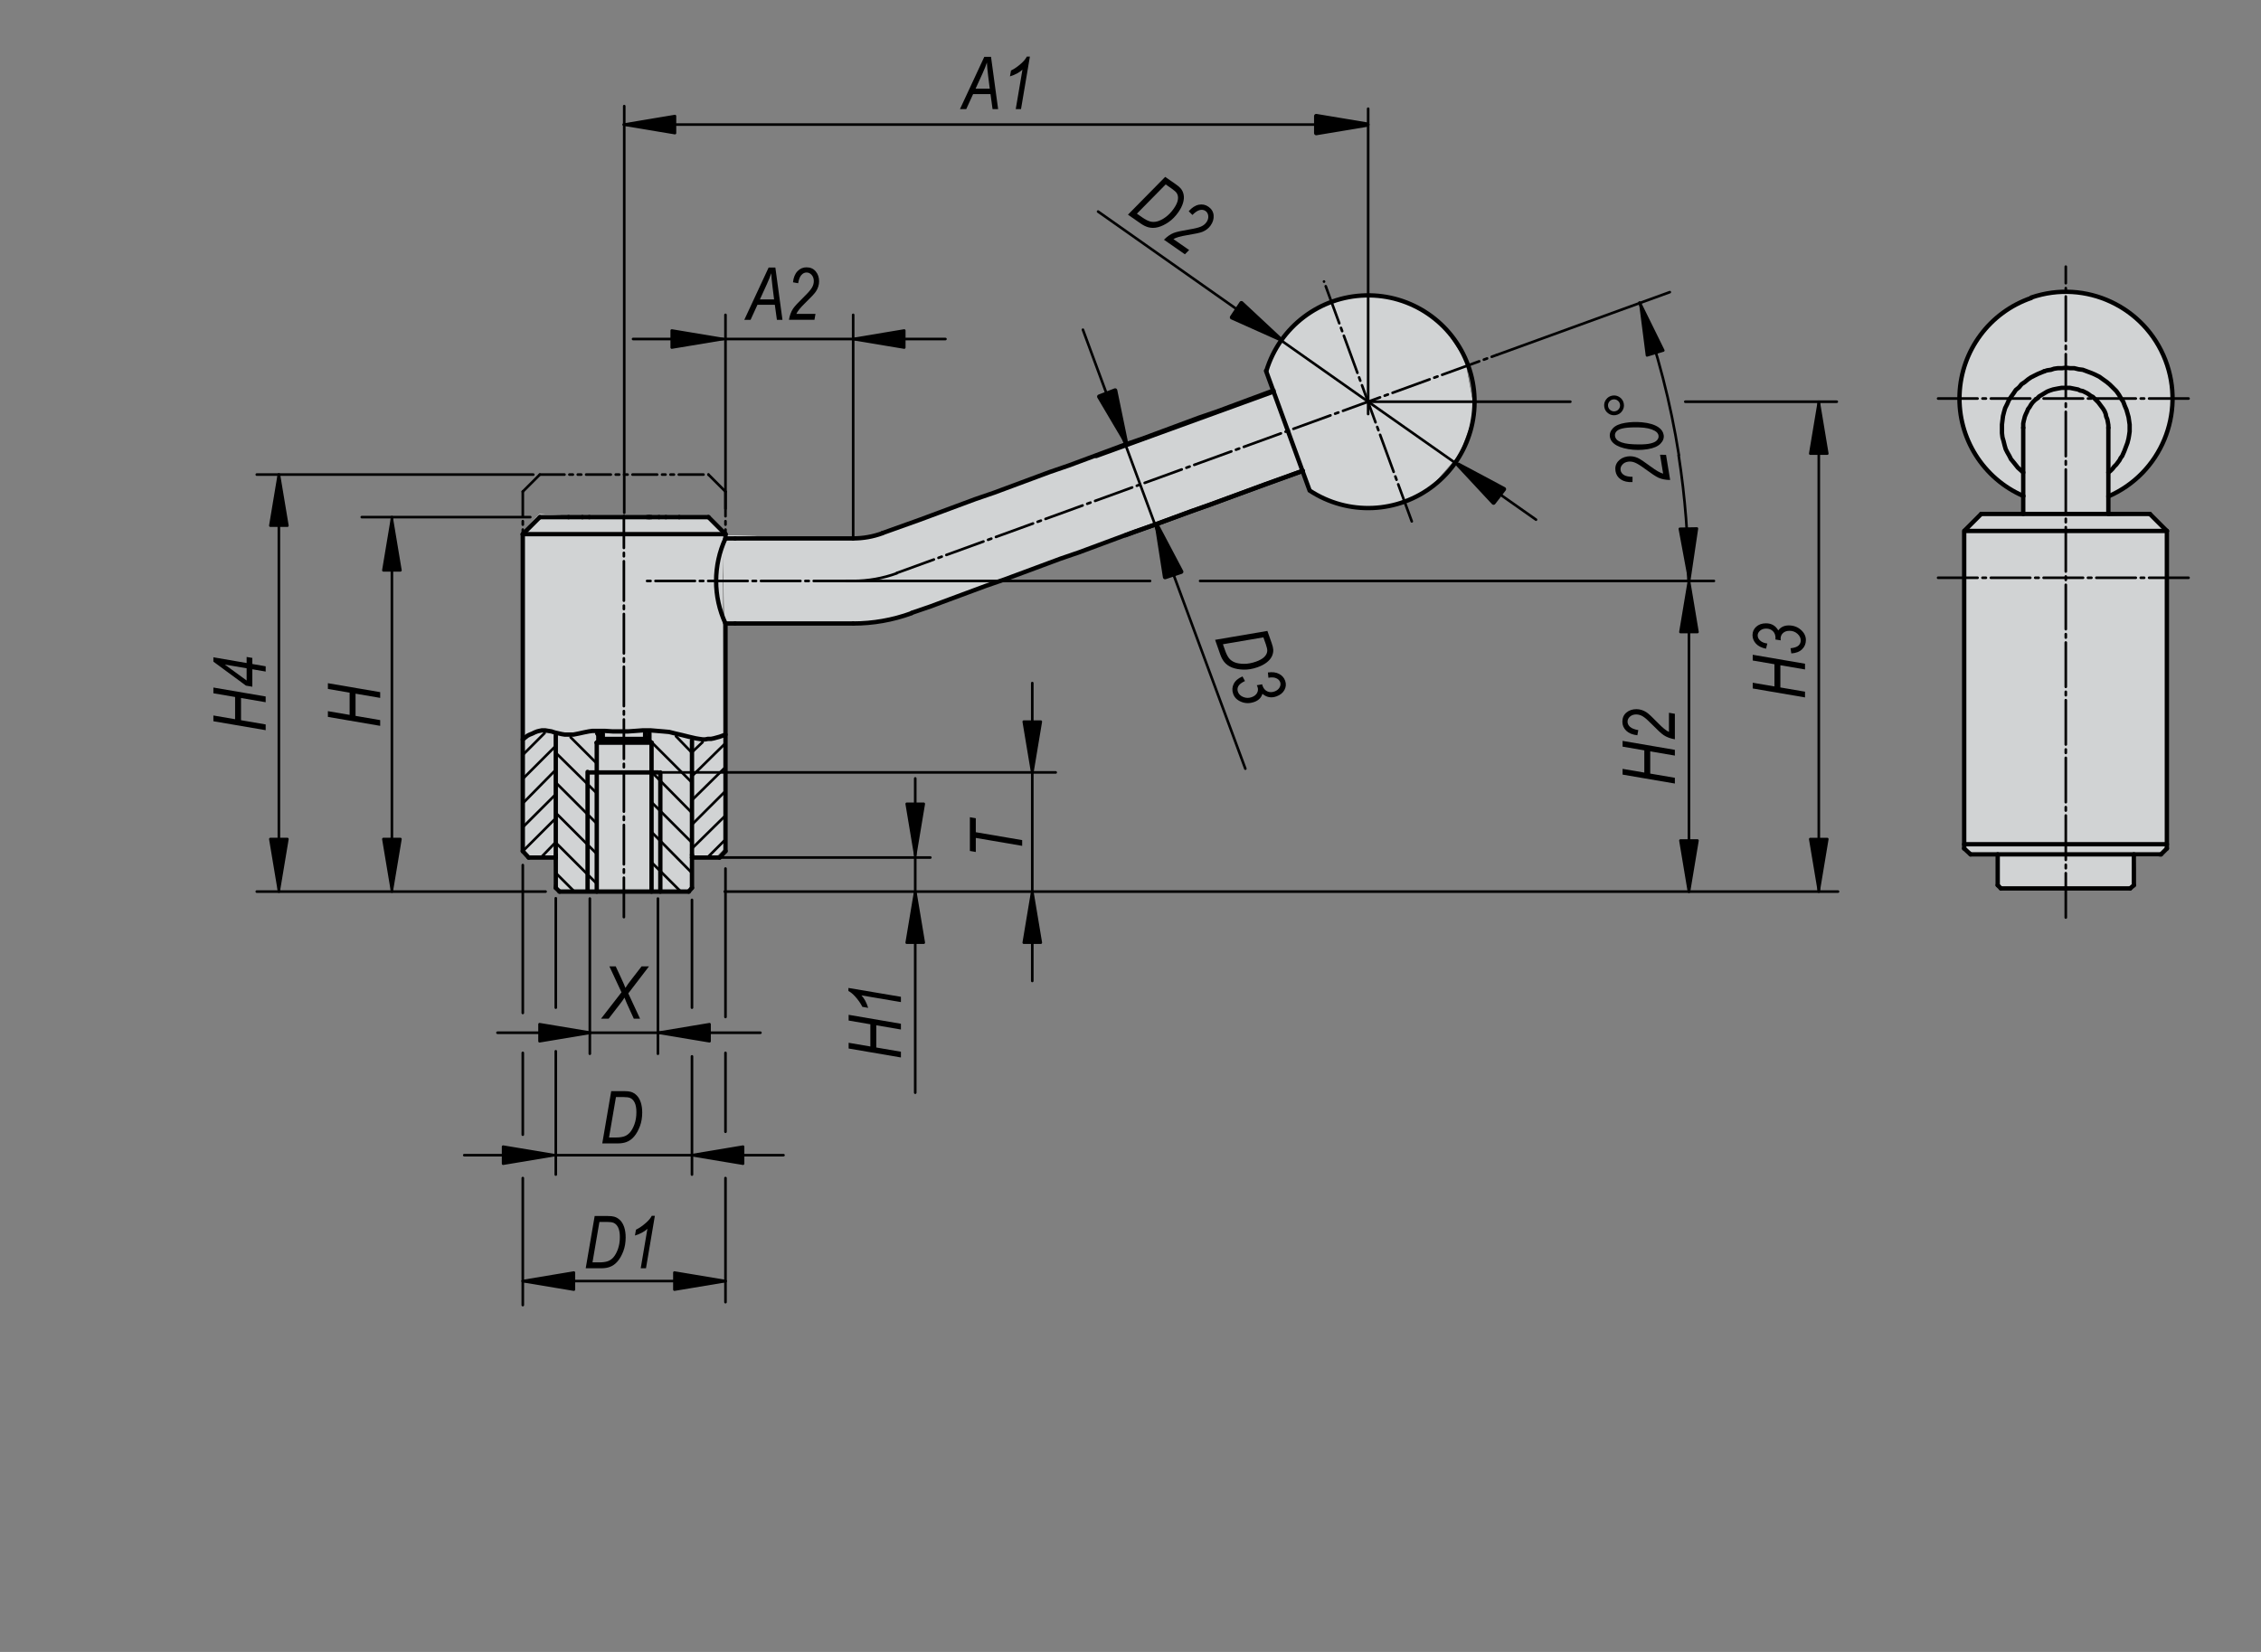 <?xml version="1.0" encoding="utf-8"?>
<!-- Generator: Adobe Illustrator 16.0.3, SVG Export Plug-In . SVG Version: 6.00 Build 0)  -->
<!DOCTYPE svg PUBLIC "-//W3C//DTD SVG 1.1//EN" "http://www.w3.org/Graphics/SVG/1.1/DTD/svg11.dtd">
<svg version="1.1" id="K0108-06370-1A31" xmlns="http://www.w3.org/2000/svg" xmlns:xlink="http://www.w3.org/1999/xlink" x="0px"
	 y="0px" width="650px" height="475px" viewBox="0 0 650 475" enable-background="new 0 0 650 475" xml:space="preserve">
<rect x="0" y="0" width="650" height="475" fill="#808080" stroke="none"/>
<path fill="#FFFFFF" d="M624.225,114.665c0,16.947-13.567,30.684-30.312,30.684c-16.738,0-30.312-13.736-30.312-30.684
	c0-16.946,13.573-30.685,30.312-30.685C610.658,83.98,624.225,97.719,624.225,114.665z"/>
<polygon fill="#FFFFFF" points="570.085,147.53 565.1,152.826 564.79,243.475 566.658,245.97 574.442,245.659 574.133,253.756 
	574.755,254.691 575.691,255.627 612.448,255.627 613.698,254.38 614.009,246.279 620.552,246.279 623.042,243.788 622.731,152.826 
	618.678,148.152 606.218,148.465 605.907,143.171 582.234,142.234 580.985,148.152 "/>
<polygon fill="#FFFFFF" points="155.065,147.842 150.081,153.138 149.768,243.788 151.638,246.282 159.425,245.97 159.114,254.068 
	159.737,255.004 160.671,255.938 197.429,255.938 198.678,254.691 198.99,246.59 205.533,246.59 208.022,244.099 207.71,153.138 
	203.66,148.465 191.2,148.776 165.967,148.465 "/>
<polygon fill="#FFFFFF" points="242.288,154.85 207.71,153.914 208.333,179.458 245.715,179.458 252.256,178.215 259.735,176.967 
	374.372,135.536 376.238,140.832 384.339,145.193 394.31,146.441 403.03,144.569 411.126,140.211 419.542,130.554 423.902,118.715 
	421.097,103.45 413.93,92.549 404.274,87.25 393.685,84.759 382.78,86.627 375.928,90.678 369.078,96.285 363.779,106.564 
	365.962,112.173 255.059,152.983 251.321,154.538 246.651,154.85 "/>
<path fill="#D1D3D4" d="M624.225,114.665c0,16.947-13.567,30.684-30.312,30.684c-16.738,0-30.312-13.736-30.312-30.684
	c0-16.946,13.573-30.685,30.312-30.685C610.658,83.98,624.225,97.719,624.225,114.665z"/>
<polygon fill="#D1D3D4" points="570.085,147.53 565.1,152.826 564.79,243.475 566.658,245.97 574.442,245.659 574.133,253.756 
	574.755,254.691 575.691,255.627 612.448,255.627 613.698,254.38 614.009,246.279 620.552,246.279 623.042,243.788 622.731,152.826 
	618.678,148.152 606.218,148.465 605.907,143.171 582.234,142.234 580.985,148.152 "/>
<polygon fill="#D1D3D4" points="155.065,147.842 150.081,153.138 149.768,243.788 151.638,246.282 159.425,245.97 159.114,254.068 
	159.737,255.004 160.671,255.938 197.429,255.938 198.678,254.691 198.99,246.59 205.533,246.59 208.022,244.099 207.71,153.138 
	203.66,148.465 191.2,148.776 165.967,148.465 "/>
<polygon fill="#D1D3D4" points="242.288,154.85 207.71,153.914 208.333,179.458 245.715,179.458 252.256,178.215 259.735,176.967 
	374.372,135.536 376.238,140.832 384.339,145.193 394.31,146.441 403.03,144.569 411.126,140.211 419.542,130.554 423.902,118.715 
	421.097,103.45 413.93,92.549 404.274,87.25 393.685,84.759 382.78,86.627 375.928,90.678 369.078,96.285 363.779,106.564 
	365.962,112.173 255.059,152.983 251.321,154.538 246.651,154.85 "/>
<line fill="none" stroke="#000000" stroke-width="1.25" stroke-linecap="round" stroke-miterlimit="1.5" x1="593.88" y1="255.451" x2="575.22" y2="255.451"/>
<line fill="none" stroke="#000000" stroke-width="1.25" stroke-linecap="round" stroke-miterlimit="1.5" x1="612.386" y1="255.451" x2="593.88" y2="255.451"/>
<line fill="none" stroke="#000000" stroke-width="1.25" stroke-linecap="round" stroke-miterlimit="1.5" x1="613.456" y1="254.531" x2="613.456" y2="245.663"/>
<line fill="none" stroke="#000000" stroke-width="1.25" stroke-linecap="round" stroke-miterlimit="1.5" x1="574.305" y1="245.663" x2="574.305" y2="254.531"/>
<line fill="none" stroke="#000000" stroke-width="1.25" stroke-linecap="round" stroke-miterlimit="1.5" x1="612.386" y1="255.451" x2="613.456" y2="254.531"/>
<line fill="none" stroke="#000000" stroke-width="1.25" stroke-linecap="round" stroke-miterlimit="1.5" x1="574.305" y1="254.531" x2="575.22" y2="255.451"/>
<path fill="none" stroke="#000000" stroke-width="1.25" stroke-linecap="round" stroke-miterlimit="1.5" d="M583.937,85.683
	c-11.926,4.102-20.106,15.107-20.599,27.707c-0.499,12.602,6.794,24.212,18.359,29.235"/>
<path fill="none" stroke="#000000" stroke-width="1.25" stroke-linecap="round" stroke-miterlimit="1.5" d="M606.118,142.731
	c15.089-6.563,22.319-23.862,16.381-39.214c-5.94-15.35-22.929-23.281-38.513-17.976"/>
<polyline fill="none" stroke="#000000" stroke-width="1.25" stroke-linecap="round" stroke-miterlimit="1.5" points="587.61,106.79 
	588.526,106.484 589.596,106.331 590.516,106.025 591.586,105.874 592.81,105.874 593.88,105.72 595.103,105.874 596.324,105.874 
	597.553,106.177 598.773,106.331 599.996,106.79 601.22,107.247 602.289,107.707 603.517,108.318 604.586,109.086 605.658,109.848 
	606.571,110.613 607.491,111.53 608.411,112.449 609.173,113.521 609.786,114.591 610.396,115.508 610.854,116.732 611.316,117.803 
	611.623,118.872 611.926,119.944 612.082,121.015 612.235,122.086 612.235,123.156 612.235,124.071 612.082,125.144 
	611.926,126.061 611.623,127.285 611.164,128.509 610.702,129.731 610.092,131.108 609.632,131.72 609.327,132.332 608.87,132.942 
	608.411,133.556 607.798,134.166 607.339,134.777 606.728,135.391 606.118,135.848 "/>
<polyline fill="none" stroke="#000000" stroke-width="1.25" stroke-linecap="round" stroke-miterlimit="1.5" points="
	581.644,135.848 580.112,134.474 579.503,133.707 578.892,132.942 578.127,132.025 577.668,131.108 577.057,130.037 
	576.599,129.121 576.291,128.049 575.989,126.825 575.678,125.755 575.528,124.53 575.528,123.307 575.528,122.086 575.678,120.861 
	575.829,119.637 576.14,118.414 576.447,117.343 577.057,116.121 577.517,115.05 578.127,114.131 578.892,113.061 579.503,112.141 
	580.422,111.379 581.183,110.459 582.104,109.848 583.022,109.086 583.937,108.473 585.773,107.555 587.61,106.79 "/>
<polyline fill="none" stroke="#000000" stroke-width="1.25" stroke-linecap="round" stroke-miterlimit="1.5" points="
	581.644,123.002 581.644,122.39 581.644,121.776 581.796,121.015 581.953,120.403 582.104,119.79 582.413,119.025 582.714,118.414 
	583.022,117.648 583.482,117.037 583.937,116.271 584.398,115.662 585.007,115.05 585.622,114.591 586.235,113.98 587,113.521 
	587.763,113.061 588.526,112.601 589.291,112.295 590.209,111.989 590.972,111.838 591.742,111.685 592.658,111.53 593.421,111.53 
	594.341,111.53 595.103,111.53 595.872,111.685 596.632,111.838 597.395,111.989 598.012,112.295 598.773,112.449 599.384,112.755 
	599.996,113.061 600.457,113.366 601.066,113.824 601.678,114.131 602.137,114.591 602.75,115.202 603.209,115.662 603.668,116.271 
	604.127,116.883 604.586,117.495 605.048,118.263 605.35,119.025 605.5,119.79 605.811,120.556 605.961,121.317 606.118,122.237 
	606.118,123.002 "/>
<polyline fill="none" stroke="#000000" stroke-width="1.25" stroke-linecap="round" stroke-miterlimit="1.5" points="
	606.118,147.78 606.118,146.555 606.118,145.483 606.118,144.261 606.118,143.037 606.118,141.967 606.118,140.742 606.118,139.519 
	606.118,138.297 606.118,137.227 606.118,136.002 606.118,134.777 606.118,133.707 606.118,132.483 606.118,131.261 
	606.118,130.037 606.118,128.967 606.118,127.741 606.118,126.52 606.118,125.449 606.118,123.002 "/>
<line fill="none" stroke="#000000" stroke-width="1.25" stroke-linecap="round" stroke-miterlimit="1.5" x1="581.644" y1="147.78" x2="581.644" y2="123.002"/>
<line fill="none" stroke="#000000" stroke-width="1.25" stroke-linecap="round" stroke-miterlimit="1.5" x1="569.562" y1="147.78" x2="618.045" y2="147.78"/>
<line fill="none" stroke="#000000" stroke-width="1.25" stroke-linecap="round" stroke-miterlimit="1.5" x1="621.258" y1="245.663" x2="566.501" y2="245.663"/>
<line fill="none" stroke="#000000" stroke-width="1.25" stroke-linecap="round" stroke-miterlimit="1.5" x1="622.94" y1="152.673" x2="618.045" y2="147.78"/>
<polyline fill="none" stroke="#000000" stroke-width="1.25" stroke-linecap="round" stroke-miterlimit="1.5" points="
	569.562,147.78 564.669,152.673 622.94,152.673 "/>
<line fill="none" stroke="#000000" stroke-width="1.25" stroke-linecap="round" stroke-miterlimit="1.5" x1="622.94" y1="243.98" x2="621.258" y2="245.663"/>
<line fill="none" stroke="#000000" stroke-width="1.25" stroke-linecap="round" stroke-miterlimit="1.5" x1="564.669" y1="243.98" x2="566.501" y2="245.663"/>
<line fill="none" stroke="#000000" stroke-width="1.25" stroke-linecap="round" stroke-miterlimit="1.5" x1="564.669" y1="152.673" x2="564.669" y2="243.98"/>
<line fill="none" stroke="#000000" stroke-width="1.25" stroke-linecap="round" stroke-miterlimit="1.5" x1="622.94" y1="152.673" x2="622.94" y2="243.98"/>
<line fill="none" stroke="#000000" stroke-width="0.75" stroke-linecap="round" stroke-miterlimit="1.5" stroke-dasharray="12.756,1.417,0.992,1.417" x1="593.88" y1="263.829" x2="593.88" y2="76.667"/>
<line fill="none" stroke="#000000" stroke-width="0.75" stroke-linecap="round" stroke-miterlimit="1.5" stroke-dasharray="11.339,1.417,0.992,1.417" x1="557.172" y1="114.591" x2="630.585" y2="114.591"/>
<polyline fill="none" stroke="#000000" stroke-width="1.25" stroke-linecap="round" stroke-miterlimit="1.5" points="
	169.413,148.695 173.083,148.695 175.531,148.695 175.684,148.695 176.907,148.695 178.131,148.695 178.895,148.695 185.93,148.695 
	186.083,148.695 "/>
<polyline fill="none" stroke="#000000" stroke-width="1.25" stroke-linecap="round" stroke-miterlimit="1.5" points="
	187.153,148.695 187.307,148.695 189.448,148.695 "/>
<polyline fill="none" stroke="#000000" stroke-width="1.25" stroke-linecap="round" stroke-miterlimit="1.5" points="
	186.083,148.695 186.39,148.695 186.543,148.695 "/>
<polyline fill="none" stroke="#000000" stroke-width="1.25" stroke-linecap="round" stroke-miterlimit="1.5" points="
	186.696,148.695 186.848,148.695 187.153,148.695 "/>
<line fill="none" stroke="#000000" stroke-width="1.25" stroke-linecap="round" stroke-miterlimit="1.5" x1="163.449" y1="148.695" x2="167.423" y2="148.695"/>
<line fill="none" stroke="#000000" stroke-width="1.25" stroke-linecap="round" stroke-miterlimit="1.5" x1="191.437" y1="148.695" x2="189.448" y2="148.695"/>
<line fill="none" stroke="#000000" stroke-width="1.25" stroke-linecap="round" stroke-miterlimit="1.5" x1="169.413" y1="148.695" x2="167.423" y2="148.695"/>
<line fill="none" stroke="#000000" stroke-width="1.25" stroke-linecap="round" stroke-miterlimit="1.5" x1="191.437" y1="148.695" x2="195.261" y2="148.695"/>
<line fill="none" stroke="#000000" stroke-width="1.25" stroke-linecap="round" stroke-miterlimit="1.5" x1="186.543" y1="148.695" x2="186.696" y2="148.695"/>
<polyline fill="none" stroke="#000000" stroke-width="1.25" stroke-linecap="round" stroke-miterlimit="1.5" points="
	198.013,256.368 189.754,256.368 168.954,256.368 160.848,256.368 "/>
<line fill="none" stroke="#000000" stroke-width="1.25" stroke-linecap="round" stroke-miterlimit="1.5" x1="198.93" y1="255.298" x2="198.013" y2="256.368"/>
<line fill="none" stroke="#000000" stroke-width="1.25" stroke-linecap="round" stroke-miterlimit="1.5" x1="160.848" y1="256.368" x2="159.778" y2="255.298"/>
<line fill="none" stroke="#000000" stroke-width="1.25" stroke-linecap="round" stroke-miterlimit="1.5" x1="198.93" y1="245.815" x2="198.93" y2="255.298"/>
<line fill="none" stroke="#000000" stroke-width="1.25" stroke-linecap="round" stroke-miterlimit="1.5" x1="159.778" y1="255.298" x2="159.778" y2="245.815"/>
<path fill="none" stroke="#000000" stroke-width="1.25" stroke-linecap="round" stroke-miterlimit="1.5" d="M422.074,105.106
	c-4.475-12.376-16.372-20.499-29.525-20.166c-13.156,0.333-24.626,9.048-28.471,21.634"/>
<path fill="none" stroke="#000000" stroke-width="1.25" stroke-linecap="round" stroke-miterlimit="1.5" d="M363.957,106.636
	l12.541,34.412c10.993,7.243,25.387,6.636,35.734-1.503c10.349-8.139,14.324-21.987,9.871-34.376"/>
<path fill="none" stroke="#000000" stroke-width="1.25" stroke-linecap="round" stroke-miterlimit="1.5" d="M245.271,154.814
	c2.856,0,5.688-0.5,8.372-1.478"/>
<path fill="none" stroke="#000000" stroke-width="1.25" stroke-linecap="round" stroke-miterlimit="1.5" d="M245.271,179.285
	c5.71,0,11.376-0.999,16.74-2.952"/>
<polyline fill="none" stroke="#000000" stroke-width="1.25" stroke-linecap="round" stroke-miterlimit="1.5" points="
	366.097,112.295 360.743,114.283 355.389,116.271 350.039,118.263 344.687,120.096 339.334,122.086 333.98,124.071 328.626,126.061 
	323.274,127.896 317.92,129.884 312.567,131.873 307.213,133.86 301.861,135.696 296.508,137.685 291.155,139.673 285.802,141.661 
	280.449,143.496 275.098,145.483 269.744,147.474 264.39,149.461 253.685,153.285 "/>
<polyline fill="none" stroke="#000000" stroke-width="1.25" stroke-linecap="round" stroke-miterlimit="1.5" points="
	262.095,176.226 267.45,174.392 272.801,172.401 278.155,170.413 283.508,168.427 288.862,166.589 294.213,164.603 299.568,162.614 
	304.919,160.624 310.274,158.791 315.626,156.803 320.98,154.814 326.333,152.826 331.683,150.988 337.036,149.004 342.388,147.014 
	347.743,145.178 353.095,143.19 358.451,141.2 363.802,139.214 374.512,135.391 "/>
<polyline fill="none" stroke="#000000" stroke-width="1.25" stroke-linecap="round" stroke-miterlimit="1.5" points="
	245.271,154.814 243.743,154.814 242.061,154.814 240.378,154.814 238.848,154.814 237.166,154.814 235.637,154.814 
	233.954,154.814 232.273,154.814 230.744,154.814 229.059,154.814 227.531,154.814 225.849,154.814 224.32,154.814 222.637,154.814 
	220.955,154.814 219.425,154.814 217.743,154.814 216.213,154.814 214.53,154.814 211.319,154.814 "/>
<polyline fill="none" stroke="#000000" stroke-width="1.25" stroke-linecap="round" stroke-miterlimit="1.5" points="
	211.319,179.285 212.848,179.285 214.53,179.285 216.213,179.285 217.743,179.285 219.425,179.285 220.955,179.285 222.637,179.285 
	224.32,179.285 225.849,179.285 227.531,179.285 229.059,179.285 230.744,179.285 232.273,179.285 233.954,179.285 235.637,179.285 
	237.166,179.285 238.848,179.285 240.378,179.285 242.061,179.285 245.271,179.285 "/>
<polyline fill="none" stroke="#000000" stroke-width="1.25" stroke-linecap="round" stroke-miterlimit="1.5" points="
	206.884,246.577 199.697,246.577 198.93,246.577 "/>
<polyline fill="none" stroke="#000000" stroke-width="1.25" stroke-linecap="round" stroke-miterlimit="1.5" points="
	159.778,246.577 159.166,246.577 151.977,246.577 "/>
<line fill="none" stroke="#000000" stroke-width="1.25" stroke-linecap="round" stroke-miterlimit="1.5" x1="155.19" y1="148.695" x2="163.449" y2="148.695"/>
<line fill="none" stroke="#000000" stroke-width="1.25" stroke-linecap="round" stroke-miterlimit="1.5" x1="195.261" y1="148.695" x2="203.672" y2="148.695"/>
<line fill="none" stroke="#000000" stroke-width="1.25" stroke-linecap="round" stroke-miterlimit="1.5" x1="208.566" y1="154.814" x2="208.566" y2="154.814"/>
<line fill="none" stroke="#000000" stroke-width="1.25" stroke-linecap="round" stroke-miterlimit="1.5" x1="208.566" y1="153.59" x2="208.566" y2="154.814"/>
<line fill="none" stroke="#000000" stroke-width="1.25" stroke-linecap="round" stroke-miterlimit="1.5" x1="208.566" y1="179.285" x2="208.566" y2="244.744"/>
<line fill="none" stroke="#000000" stroke-width="1.25" stroke-linecap="round" stroke-miterlimit="1.5" x1="150.294" y1="244.744" x2="150.294" y2="153.59"/>
<line fill="none" stroke="#000000" stroke-width="1.25" stroke-linecap="round" stroke-miterlimit="1.5" x1="151.977" y1="246.577" x2="150.294" y2="244.744"/>
<line fill="none" stroke="#000000" stroke-width="1.25" stroke-linecap="round" stroke-miterlimit="1.5" x1="208.566" y1="244.744" x2="206.884" y2="246.577"/>
<line fill="none" stroke="#000000" stroke-width="1.25" stroke-linecap="round" stroke-miterlimit="1.5" x1="203.672" y1="148.695" x2="208.566" y2="153.59"/>
<line fill="none" stroke="#000000" stroke-width="1.25" stroke-linecap="round" stroke-miterlimit="1.5" x1="150.294" y1="153.59" x2="155.19" y2="148.695"/>
<polyline fill="none" stroke="#000000" stroke-width="1.25" stroke-linecap="round" stroke-miterlimit="1.5" points="
	150.294,212.607 151.671,211.535 152.284,211.23 153.048,210.926 153.66,210.618 154.424,210.314 155.036,210.161 155.801,210.006 
	156.719,210.006 157.636,210.161 158.555,210.314 159.471,210.618 161.46,211.076 162.378,211.23 163.295,211.23 164.06,211.23 
	164.825,211.23 166.353,210.926 167.731,210.618 169.26,210.314 170.332,210.161 171.555,210.161 173.848,210.161 176.142,210.314 
	178.436,210.314 180.578,210.314 182.719,210.161 184.86,210.006 187.002,210.006 188.836,210.161 190.672,210.314 192.355,210.466 
	194.19,210.926 196.177,211.385 198.013,211.842 200.001,212.301 200.919,212.454 201.99,212.607 202.754,212.607 203.519,212.454 
	204.438,212.454 205.201,212.301 206.884,211.842 208.566,211.23 "/>
<line fill="none" stroke="#000000" stroke-width="0.75" stroke-linecap="round" stroke-miterlimit="1.5" stroke-dasharray="11.339,1.417,0.992,1.417" x1="179.355" y1="263.707" x2="179.355" y2="148.372"/>
<line fill="none" stroke="#000000" stroke-width="1.25" stroke-linecap="round" stroke-miterlimit="1.5" x1="173.236" y1="212.168" x2="173.236" y2="210.944"/>
<line fill="none" stroke="#000000" stroke-width="1.25" stroke-linecap="round" stroke-miterlimit="1.5" x1="185.472" y1="212.168" x2="185.472" y2="210.79"/>
<line fill="none" stroke="#000000" stroke-width="1.25" stroke-linecap="round" stroke-miterlimit="1.5" x1="159.778" y1="245.815" x2="159.778" y2="211.4"/>
<line fill="none" stroke="#000000" stroke-width="1.25" stroke-linecap="round" stroke-miterlimit="1.5" x1="198.93" y1="245.815" x2="198.93" y2="212.933"/>
<line fill="none" stroke="#000000" stroke-width="1.25" stroke-linecap="round" stroke-miterlimit="1.5" x1="211.319" y1="154.814" x2="208.566" y2="154.814"/>
<line fill="none" stroke="#000000" stroke-width="1.25" stroke-linecap="round" stroke-miterlimit="1.5" x1="211.319" y1="179.285" x2="208.566" y2="179.285"/>
<line fill="none" stroke="#000000" stroke-width="1.25" stroke-linecap="round" stroke-miterlimit="1.5" x1="189.835" y1="256.368" x2="189.835" y2="222.106"/>
<line fill="none" stroke="#000000" stroke-width="1.25" stroke-linecap="round" stroke-miterlimit="1.5" x1="169.566" y1="222.106" x2="189.142" y2="222.106"/>
<line fill="none" stroke="#000000" stroke-width="1.25" stroke-linecap="round" stroke-miterlimit="1.5" x1="168.922" y1="256.218" x2="168.922" y2="221.959"/>
<line fill="none" stroke="#000000" stroke-width="1.25" stroke-linecap="round" stroke-miterlimit="1.5" x1="150.294" y1="153.59" x2="208.566" y2="153.59"/>
<line fill="none" stroke="#000000" stroke-width="0.75" stroke-linecap="round" stroke-miterlimit="1.5" x1="208.566" y1="146.251" x2="208.566" y2="90.538"/>
<line fill="none" stroke="#000000" stroke-width="0.75" stroke-linecap="round" stroke-miterlimit="1.5" x1="245.271" y1="154.814" x2="245.271" y2="90.538"/>
<polyline fill="none" stroke="#000000" stroke-width="0.75" stroke-linecap="round" stroke-miterlimit="1.5" points="
	181.995,97.481 211.931,97.481 271.802,97.481 "/>
<path fill="none" stroke="#000000" stroke-width="0.75" stroke-linecap="round" stroke-miterlimit="1.5" d="M245.271,167.049
	c4.283,0,8.532-0.751,12.556-2.212"/>
<line fill="none" stroke="#000000" stroke-width="0.75" stroke-linecap="round" stroke-miterlimit="1.5" stroke-dasharray="11.339,1.417,0.992,1.417" x1="245.271" y1="167.049" x2="185.472" y2="167.049"/>
<path fill="none" stroke="#000000" stroke-width="1.25" stroke-linecap="round" stroke-miterlimit="1.5" d="M208.566,154.814
	c-3.59,7.762-3.59,16.707-0.002,24.466"/>
<line fill="none" stroke="#000000" stroke-width="0.75" stroke-linecap="round" stroke-miterlimit="1.5" stroke-dasharray="11.339,1.417,0.992,1.417" x1="257.813" y1="164.756" x2="430.333" y2="102.048"/>
<line fill="none" stroke="#000000" stroke-width="0.75" stroke-linecap="round" stroke-miterlimit="1.5" stroke-dasharray="11.339,1.417,0.992,1.417" x1="405.863" y1="149.918" x2="380.627" y2="80.942"/>
<line fill="none" stroke="#000000" stroke-width="0.75" stroke-linecap="round" stroke-miterlimit="1.5" stroke-dasharray="11.339,1.417,0.992,1.417" x1="557.172" y1="166.132" x2="630.585" y2="166.132"/>
<line fill="none" stroke="#000000" stroke-width="0.75" stroke-linecap="round" stroke-miterlimit="1.5" stroke-dasharray="7.087,1.417,0.992,1.417,0.992,1.417" x1="150.294" y1="141.355" x2="155.19" y2="136.462"/>
<line fill="none" stroke="#000000" stroke-width="0.75" stroke-linecap="round" stroke-miterlimit="1.5" stroke-dasharray="7.087,1.417,0.992,1.417,0.992,1.417" x1="203.672" y1="136.462" x2="208.566" y2="141.355"/>
<line fill="none" stroke="#000000" stroke-width="0.75" stroke-linecap="round" stroke-miterlimit="1.5" stroke-dasharray="7.087,1.417,0.992,1.417,0.992,1.417" x1="155.19" y1="136.462" x2="203.672" y2="136.462"/>
<line fill="none" stroke="#000000" stroke-width="0.75" stroke-linecap="round" stroke-miterlimit="1.5" stroke-dasharray="7.087,1.417,0.992,1.417,0.992,1.417" x1="150.294" y1="141.355" x2="150.294" y2="153.59"/>
<line fill="none" stroke="#000000" stroke-width="0.75" stroke-linecap="round" stroke-miterlimit="1.5" stroke-dasharray="7.087,1.417,0.992,1.417,0.992,1.417" x1="208.566" y1="141.355" x2="208.566" y2="153.59"/>
<line fill="none" stroke="#000000" stroke-width="0.75" stroke-linecap="round" stroke-miterlimit="1.5" x1="203.367" y1="246.577" x2="208.566" y2="241.38"/>
<line fill="none" stroke="#000000" stroke-width="0.75" stroke-linecap="round" stroke-miterlimit="1.5" x1="198.93" y1="243.98" x2="208.566" y2="234.496"/>
<line fill="none" stroke="#000000" stroke-width="0.75" stroke-linecap="round" stroke-miterlimit="1.5" x1="198.93" y1="237.097" x2="208.566" y2="227.462"/>
<line fill="none" stroke="#000000" stroke-width="0.75" stroke-linecap="round" stroke-miterlimit="1.5" x1="198.93" y1="230.063" x2="208.566" y2="220.578"/>
<line fill="none" stroke="#000000" stroke-width="0.75" stroke-linecap="round" stroke-miterlimit="1.5" x1="198.93" y1="223.178" x2="208.566" y2="213.696"/>
<line fill="none" stroke="#000000" stroke-width="0.75" stroke-linecap="round" stroke-miterlimit="1.5" x1="198.93" y1="216.295" x2="201.99" y2="213.391"/>
<line fill="none" stroke="#000000" stroke-width="0.75" stroke-linecap="round" stroke-miterlimit="1.5" x1="155.496" y1="246.577" x2="159.778" y2="242.143"/>
<line fill="none" stroke="#000000" stroke-width="0.75" stroke-linecap="round" stroke-miterlimit="1.5" x1="150.294" y1="244.744" x2="159.778" y2="235.26"/>
<line fill="none" stroke="#000000" stroke-width="0.75" stroke-linecap="round" stroke-miterlimit="1.5" x1="150.294" y1="237.86" x2="159.778" y2="228.38"/>
<line fill="none" stroke="#000000" stroke-width="0.75" stroke-linecap="round" stroke-miterlimit="1.5" x1="150.294" y1="230.979" x2="159.778" y2="221.345"/>
<line fill="none" stroke="#000000" stroke-width="0.75" stroke-linecap="round" stroke-miterlimit="1.5" x1="150.294" y1="223.943" x2="159.778" y2="214.462"/>
<line fill="none" stroke="#000000" stroke-width="0.75" stroke-linecap="round" stroke-miterlimit="1.5" x1="150.294" y1="217.062" x2="156.566" y2="210.79"/>
<line fill="none" stroke="#000000" stroke-width="1.25" stroke-linecap="round" stroke-miterlimit="1.5" x1="186.696" y1="210.79" x2="186.696" y2="213.237"/>
<line fill="none" stroke="#000000" stroke-width="1.25" stroke-linecap="round" stroke-miterlimit="1.5" x1="172.012" y1="213.237" x2="172.012" y2="210.944"/>
<line fill="none" stroke="#000000" stroke-width="1.25" stroke-linecap="round" stroke-miterlimit="1.5" x1="187.307" y1="256.368" x2="187.307" y2="213.543"/>
<line fill="none" stroke="#000000" stroke-width="1.25" stroke-linecap="round" stroke-miterlimit="1.5" x1="171.555" y1="256.368" x2="171.555" y2="213.543"/>
<line fill="none" stroke="#000000" stroke-width="1.25" stroke-linecap="round" stroke-miterlimit="1.5" x1="187.307" y1="213.543" x2="185.472" y2="212.473"/>
<line fill="none" stroke="#000000" stroke-width="1.25" stroke-linecap="round" stroke-miterlimit="1.5" x1="171.555" y1="213.543" x2="173.236" y2="212.473"/>
<line fill="none" stroke="#000000" stroke-width="1.25" stroke-linecap="round" stroke-miterlimit="1.5" x1="171.555" y1="213.543" x2="187.307" y2="213.543"/>
<line fill="none" stroke="#000000" stroke-width="1.25" stroke-linecap="round" stroke-miterlimit="1.5" x1="185.472" y1="212.473" x2="185.472" y2="210.79"/>
<line fill="none" stroke="#000000" stroke-width="1.25" stroke-linecap="round" stroke-miterlimit="1.5" x1="173.236" y1="212.473" x2="173.236" y2="210.944"/>
<line fill="none" stroke="#000000" stroke-width="1.25" stroke-linecap="round" stroke-miterlimit="1.5" x1="173.236" y1="212.473" x2="185.472" y2="212.473"/>
<line fill="none" stroke="#000000" stroke-width="0.75" stroke-linecap="round" stroke-miterlimit="1.5" x1="198.93" y1="216.452" x2="194.342" y2="211.709"/>
<line fill="none" stroke="#000000" stroke-width="0.75" stroke-linecap="round" stroke-miterlimit="1.5" x1="198.93" y1="225.015" x2="185.472" y2="211.556"/>
<line fill="none" stroke="#000000" stroke-width="0.75" stroke-linecap="round" stroke-miterlimit="1.5" x1="198.93" y1="233.733" x2="187.307" y2="221.956"/>
<line fill="none" stroke="#000000" stroke-width="0.75" stroke-linecap="round" stroke-miterlimit="1.5" x1="198.93" y1="242.294" x2="187.307" y2="230.673"/>
<line fill="none" stroke="#000000" stroke-width="0.75" stroke-linecap="round" stroke-miterlimit="1.5" x1="198.93" y1="251.016" x2="187.307" y2="239.238"/>
<line fill="none" stroke="#000000" stroke-width="0.75" stroke-linecap="round" stroke-miterlimit="1.5" x1="195.72" y1="256.368" x2="187.307" y2="247.956"/>
<line fill="none" stroke="#000000" stroke-width="1.25" stroke-linecap="round" stroke-miterlimit="1.5" x1="173.236" y1="212.473" x2="171.707" y2="210.944"/>
<line fill="none" stroke="#000000" stroke-width="0.75" stroke-linecap="round" stroke-miterlimit="1.5" x1="171.555" y1="219.507" x2="164.06" y2="212.016"/>
<line fill="none" stroke="#000000" stroke-width="0.75" stroke-linecap="round" stroke-miterlimit="1.5" x1="171.555" y1="228.073" x2="159.778" y2="216.452"/>
<line fill="none" stroke="#000000" stroke-width="0.75" stroke-linecap="round" stroke-miterlimit="1.5" x1="171.555" y1="236.789" x2="159.778" y2="225.015"/>
<line fill="none" stroke="#000000" stroke-width="0.75" stroke-linecap="round" stroke-miterlimit="1.5" x1="171.555" y1="245.506" x2="159.778" y2="233.733"/>
<line fill="none" stroke="#000000" stroke-width="0.75" stroke-linecap="round" stroke-miterlimit="1.5" x1="171.555" y1="254.073" x2="159.778" y2="242.294"/>
<line fill="none" stroke="#000000" stroke-width="0.75" stroke-linecap="round" stroke-miterlimit="1.5" x1="165.13" y1="256.368" x2="159.778" y2="251.016"/>
<line fill="none" stroke="#000000" stroke-width="1.25" stroke-linecap="round" stroke-miterlimit="1.5" x1="564.669" y1="242.757" x2="622.94" y2="242.757"/>
<line fill="none" stroke="#000000" stroke-width="0.75" stroke-linecap="round" stroke-miterlimit="1.5" x1="206.884" y1="246.577" x2="267.457" y2="246.577"/>
<line fill="none" stroke="#000000" stroke-width="0.75" stroke-linecap="round" stroke-miterlimit="1.5" x1="263.116" y1="314.19" x2="263.116" y2="223.827"/>
<line fill="none" stroke="#000000" stroke-width="0.75" stroke-linecap="round" stroke-miterlimit="1.5" x1="188.498" y1="222.106" x2="303.493" y2="222.106"/>
<polyline fill="none" stroke="#000000" stroke-width="0.75" stroke-linecap="round" stroke-miterlimit="1.5" points="
	296.764,282.063 296.764,252.863 296.764,196.414 "/>
<line fill="none" stroke="#000000" stroke-width="0.75" stroke-linecap="round" stroke-miterlimit="1.5" x1="152.449" y1="148.695" x2="104.003" y2="148.695"/>
<polyline fill="none" stroke="#000000" stroke-width="0.75" stroke-linecap="round" stroke-miterlimit="1.5" points="
	112.667,256.368 112.667,202.532 112.667,148.695 "/>
<line fill="none" stroke="#000000" stroke-width="0.75" stroke-linecap="round" stroke-miterlimit="1.5" x1="345.013" y1="167.049" x2="492.723" y2="167.049"/>
<polyline fill="none" stroke="#000000" stroke-width="0.75" stroke-linecap="round" stroke-miterlimit="1.5" points="
	485.547,256.368 485.547,211.709 485.547,167.049 "/>
<line fill="none" stroke="#000000" stroke-width="0.75" stroke-linecap="round" stroke-miterlimit="1.5" x1="208.364" y1="256.368" x2="528.396" y2="256.368"/>
<line fill="#FFFFFF" stroke="#000000" stroke-width="0.75" stroke-linecap="round" stroke-miterlimit="1.5" x1="484.496" y1="115.508" x2="528.045" y2="115.508"/>
<line fill="#FFFFFF" stroke="#000000" stroke-width="0.75" stroke-linecap="round" stroke-miterlimit="1.5" x1="393.323" y1="115.508" x2="451.444" y2="115.508"/>
<polyline fill="none" stroke="#000000" stroke-width="0.75" stroke-linecap="round" stroke-miterlimit="1.5" points="
	522.872,256.368 522.872,185.861 522.872,115.508 "/>
<line fill="none" stroke="#000000" stroke-width="0.75" stroke-linecap="round" stroke-miterlimit="1.5" x1="430.333" y1="102.048" x2="480.038" y2="84"/>
<path fill="none" stroke="#000000" stroke-width="0.75" stroke-linecap="round" stroke-miterlimit="1.5" d="M485.393,167.049
	c0-12.094-0.937-24.17-2.81-36.118"/>
<path fill="none" stroke="#000000" stroke-width="0.75" stroke-linecap="round" stroke-miterlimit="1.5" d="M482.64,130.803
	c-2.345-14.938-6.133-29.612-11.312-43.818"/>
<line fill="none" stroke="#000000" stroke-width="0.75" stroke-linecap="round" stroke-miterlimit="1.5" x1="393.323" y1="119.054" x2="393.323" y2="31.255"/>
<polyline fill="none" stroke="#000000" stroke-width="0.75" stroke-linecap="round" stroke-miterlimit="1.5" points="
	179.355,35.823 286.26,35.823 393.323,35.823 "/>
<line fill="none" stroke="#000000" stroke-width="0.75" stroke-linecap="round" stroke-miterlimit="1.5" x1="169.566" y1="258.368" x2="169.566" y2="302.991"/>
<line fill="none" stroke="#000000" stroke-width="0.75" stroke-linecap="round" stroke-miterlimit="1.5" x1="189.142" y1="258.368" x2="189.142" y2="302.991"/>
<polyline fill="none" stroke="#000000" stroke-width="0.75" stroke-linecap="round" stroke-miterlimit="1.5" points="
	143.013,296.954 185.808,296.954 218.609,296.954 "/>
<line fill="none" stroke="#000000" stroke-width="0.75" stroke-linecap="round" stroke-miterlimit="1.5" x1="159.778" y1="302.286" x2="159.778" y2="337.741"/>
<line fill="none" stroke="#000000" stroke-width="0.75" stroke-linecap="round" stroke-miterlimit="1.5" x1="198.93" y1="303.752" x2="198.93" y2="337.741"/>
<polyline fill="none" stroke="#000000" stroke-width="0.75" stroke-linecap="round" stroke-miterlimit="1.5" points="
	133.471,332.161 163.395,332.161 225.237,332.161 "/>
<line fill="none" stroke="#000000" stroke-width="0.75" stroke-linecap="round" stroke-miterlimit="1.5" x1="150.294" y1="248.744" x2="150.294" y2="291.268"/>
<line fill="none" stroke="#000000" stroke-width="0.75" stroke-linecap="round" stroke-miterlimit="1.5" x1="208.566" y1="249.744" x2="208.566" y2="292.426"/>
<polyline fill="none" stroke="#000000" stroke-width="0.75" stroke-linecap="round" stroke-miterlimit="1.5" points="
	150.294,368.362 179.355,368.362 208.566,368.362 "/>
<line fill="none" stroke="#000000" stroke-width="0.75" stroke-linecap="round" stroke-miterlimit="1.5" x1="393.323" y1="115.508" x2="441.577" y2="149.421"/>
<line fill="none" stroke="#000000" stroke-width="0.75" stroke-linecap="round" stroke-miterlimit="1.5" x1="393.323" y1="115.508" x2="315.68" y2="60.833"/>
<line fill="none" stroke="#000000" stroke-width="1.25" stroke-linecap="round" stroke-miterlimit="1.5" x1="366.097" y1="112.601" x2="315.168" y2="131.108"/>
<line fill="none" stroke="#000000" stroke-width="1.25" stroke-linecap="round" stroke-miterlimit="1.5" x1="374.512" y1="135.391" x2="323.577" y2="153.898"/>
<line fill="none" stroke="#000000" stroke-width="0.75" stroke-linecap="round" stroke-miterlimit="1.5" x1="358.013" y1="221.021" x2="311.318" y2="94.806"/>
<polyline stroke="#000000" stroke-width="1.25" stroke-linecap="round" stroke-linejoin="round" stroke-miterlimit="1.5" points="
	378.393,35.826 378.393,33.376 393.075,35.826 378.393,38.271 378.393,35.826 "/>
<polyline stroke="#000000" stroke-width="0.75" stroke-linecap="round" stroke-linejoin="round" stroke-miterlimit="1.5" points="
	194.037,35.826 194.037,38.271 179.355,35.826 194.037,33.376 194.037,35.826 "/>
<polyline stroke="#000000" stroke-width="0.75" stroke-linecap="round" stroke-linejoin="round" stroke-miterlimit="1.5" points="
	193.118,97.485 193.118,95.037 207.802,97.485 193.118,99.93 193.118,97.485 "/>
<polyline stroke="#000000" stroke-width="0.75" stroke-linecap="round" stroke-linejoin="round" stroke-miterlimit="1.5" points="
	259.956,97.485 259.956,99.93 245.271,97.485 259.956,95.037 259.956,97.485 "/>
<polyline stroke="#000000" stroke-width="0.75" stroke-linecap="round" stroke-linejoin="round" stroke-miterlimit="1.5" points="
	155.113,296.954 155.113,294.506 169.796,296.954 155.113,299.399 155.113,296.954 "/>
<polyline stroke="#000000" stroke-width="0.75" stroke-linecap="round" stroke-linejoin="round" stroke-miterlimit="1.5" points="
	203.978,296.954 203.978,299.399 189.295,296.954 203.978,294.506 203.978,296.954 "/>
<polyline stroke="#000000" stroke-width="0.75" stroke-linecap="round" stroke-linejoin="round" stroke-miterlimit="1.5" points="
	144.637,332.161 144.637,329.712 159.32,332.161 144.637,334.606 144.637,332.161 "/>
<polyline stroke="#000000" stroke-width="0.75" stroke-linecap="round" stroke-linejoin="round" stroke-miterlimit="1.5" points="
	213.614,332.161 213.614,334.606 198.93,332.161 213.614,329.712 213.614,332.161 "/>
<polyline stroke="#000000" stroke-width="1.25" stroke-linecap="round" stroke-linejoin="round" stroke-miterlimit="1.5" points="
	318.297,113.16 320.582,112.277 323.589,126.857 316.016,114.042 318.297,113.16 "/>
<polyline stroke="#000000" stroke-width="1.25" stroke-linecap="round" stroke-linejoin="round" stroke-miterlimit="1.5" points="
	337.257,165.174 334.937,165.943 332.639,151.238 339.58,164.401 337.257,165.174 "/>
<polyline stroke="#000000" stroke-width="1.25" stroke-linecap="round" stroke-linejoin="round" stroke-miterlimit="1.5" points="
	355.533,89.215 356.886,87.175 367.767,97.333 354.181,91.255 355.533,89.215 "/>
<polyline stroke="#000000" stroke-width="1.25" stroke-linecap="round" stroke-linejoin="round" stroke-miterlimit="1.5" points="
	430.863,142.59 429.37,144.527 419.231,133.634 432.357,140.648 430.863,142.59 "/>
<polyline stroke="#000000" stroke-width="0.75" stroke-linecap="round" stroke-linejoin="round" stroke-miterlimit="1.5" points="
	193.883,368.366 193.883,365.919 208.566,368.366 193.883,370.813 193.883,368.366 "/>
<polyline stroke="#000000" stroke-width="0.75" stroke-linecap="round" stroke-linejoin="round" stroke-miterlimit="1.5" points="
	164.977,368.366 164.977,370.813 150.294,368.366 164.977,365.919 164.977,368.366 "/>
<line fill="none" stroke="#000000" stroke-width="0.75" stroke-linecap="round" stroke-miterlimit="1.5" x1="80.17" y1="136.462" x2="80.17" y2="256.368"/>
<polyline stroke="#000000" stroke-width="0.75" stroke-linecap="round" stroke-linejoin="round" stroke-miterlimit="1.5" points="
	80.17,151.144 77.724,151.144 80.17,136.462 82.618,151.144 80.17,151.144 "/>
<polyline stroke="#000000" stroke-width="0.75" stroke-linecap="round" stroke-linejoin="round" stroke-miterlimit="1.5" points="
	80.17,241.258 82.618,241.258 80.17,255.938 77.724,241.258 80.17,241.258 "/>
<polyline stroke="#000000" stroke-width="0.75" stroke-linecap="round" stroke-linejoin="round" stroke-miterlimit="1.5" points="
	112.667,163.991 110.22,163.991 112.667,149.31 115.114,163.991 112.667,163.991 "/>
<polyline stroke="#000000" stroke-width="0.75" stroke-linecap="round" stroke-linejoin="round" stroke-miterlimit="1.5" points="
	112.667,241.258 115.114,241.258 112.667,255.938 110.22,241.258 112.667,241.258 "/>
<polyline stroke="#000000" stroke-width="0.75" stroke-linecap="round" stroke-linejoin="round" stroke-miterlimit="1.5" points="
	522.872,130.424 520.422,130.424 522.872,115.74 525.313,130.424 522.872,130.424 "/>
<polyline stroke="#000000" stroke-width="0.75" stroke-linecap="round" stroke-linejoin="round" stroke-miterlimit="1.5" points="
	522.872,241.268 525.313,241.268 522.872,255.947 520.422,241.268 522.872,241.268 "/>
<polyline stroke="#000000" stroke-width="0.75" stroke-linecap="round" stroke-linejoin="round" stroke-miterlimit="1.5" points="
	485.547,181.73 483.1,181.73 485.547,167.049 487.993,181.73 485.547,181.73 "/>
<polyline stroke="#000000" stroke-width="0.75" stroke-linecap="round" stroke-linejoin="round" stroke-miterlimit="1.5" points="
	485.547,241.688 487.993,241.688 485.547,256.368 483.1,241.688 485.547,241.688 "/>
<polyline stroke="#000000" stroke-width="0.75" stroke-linecap="round" stroke-linejoin="round" stroke-miterlimit="1.5" points="
	296.764,271.051 294.317,271.051 296.764,256.368 299.211,271.051 296.764,271.051 "/>
<polyline stroke="#000000" stroke-width="0.75" stroke-linecap="round" stroke-linejoin="round" stroke-miterlimit="1.5" points="
	263.116,271.051 260.668,271.051 263.116,256.368 265.563,271.051 263.116,271.051 "/>
<polyline stroke="#000000" stroke-width="0.75" stroke-linecap="round" stroke-linejoin="round" stroke-miterlimit="1.5" points="
	296.764,207.501 299.211,207.501 296.764,222.185 294.317,207.501 296.764,207.501 "/>
<polyline stroke="#000000" stroke-width="0.75" stroke-linecap="round" stroke-linejoin="round" stroke-miterlimit="1.5" points="
	263.116,231.133 265.563,231.133 263.116,245.815 260.668,231.133 263.116,231.133 "/>
<polyline stroke="#000000" stroke-width="0.75" stroke-linecap="round" stroke-linejoin="round" stroke-miterlimit="1.5" points="
	475.825,101.485 473.484,102.188 471.595,87.423 478.167,100.777 475.825,101.485 "/>
<polyline stroke="#000000" stroke-width="0.75" stroke-linecap="round" stroke-linejoin="round" stroke-miterlimit="1.5" points="
	485.383,152.012 487.829,151.967 485.644,166.69 482.932,152.056 485.383,152.012 "/>
<g>
	<path d="M213.973,91.963l6.995-15.032h1.936l2.041,15.032h-1.6l-0.594-4.327h-4.995l-1.978,4.327H213.973z M218.466,86.087h4.072
		l-0.471-3.773c-0.185-1.49-0.301-2.738-0.349-3.743c-0.273,0.861-0.681,1.883-1.221,3.066L218.466,86.087z"/>
	<path d="M226.81,91.963c0.219-1.285,0.615-2.358,1.189-3.22c0.43-0.649,1.502-1.812,3.216-3.486
		c1.043-1.012,1.761-1.833,2.153-2.466s0.588-1.284,0.588-1.954c0-0.718-0.207-1.311-0.619-1.779s-0.898-0.703-1.458-0.703
		c-0.573,0-1.074,0.243-1.504,0.728s-0.737,1.271-0.921,2.358l-1.487-0.267c0.15-1.381,0.583-2.444,1.297-3.189
		s1.578-1.118,2.589-1.118c1.114,0,1.996,0.386,2.646,1.158s0.974,1.729,0.974,2.869c0,1.018-0.299,1.985-0.897,2.9
		c-0.369,0.578-1.415,1.7-3.137,3.368c-1.29,1.244-2.125,2.276-2.508,3.097h5.506l-0.297,1.702H226.81z"/>
</g>
<g>
</g>
<g>
	<path d="M172.792,292.907l5.875-7.581l-3.475-7.451h1.82l1.583,3.405c0.547,1.172,0.947,2.097,1.2,2.775
		c0.427-0.689,1.075-1.587,1.944-2.693l2.703-3.487h2.132l-5.952,7.766l3.378,7.267h-1.797l-2.004-4.396
		c-0.183-0.402-0.407-0.955-0.672-1.658c-0.299,0.49-0.667,1.019-1.102,1.585l-3.448,4.469H172.792z"/>
</g>
<g>
	<path d="M168.384,364.686l2.574-15.032h3.718c0.833,0,1.468,0.065,1.905,0.194c0.642,0.186,1.213,0.53,1.715,1.036
		s0.89,1.179,1.163,2.021c0.273,0.84,0.41,1.808,0.41,2.901c0,1.456-0.224,2.777-0.671,3.963c-0.447,1.187-1,2.166-1.66,2.938
		c-0.659,0.772-1.429,1.313-2.31,1.619c-0.669,0.24-1.472,0.359-2.408,0.359H168.384z M170.33,362.983h1.954
		c0.914,0,1.69-0.098,2.328-0.292c0.638-0.195,1.209-0.575,1.714-1.14c0.504-0.564,0.943-1.356,1.314-2.376s0.558-2.179,0.558-3.479
		c0-1.143-0.162-2.051-0.485-2.725s-0.765-1.127-1.324-1.359c-0.402-0.171-1.032-0.257-1.891-0.257h-2.177L170.33,362.983z"/>
	<path d="M184.196,364.686l1.926-11.352c-0.844,0.808-2.039,1.453-3.587,1.938l0.298-1.682c0.98-0.479,1.961-1.159,2.941-2.04
		c0.748-0.663,1.282-1.316,1.604-1.959h0.886l-2.551,15.094H184.196z"/>
</g>
<g>
	<path d="M173.141,328.78l2.574-15.032h3.718c0.833,0,1.468,0.065,1.905,0.194c0.642,0.186,1.213,0.53,1.715,1.036
		s0.89,1.179,1.163,2.021c0.273,0.84,0.41,1.808,0.41,2.901c0,1.456-0.224,2.777-0.671,3.963c-0.447,1.187-1,2.166-1.66,2.938
		c-0.659,0.772-1.429,1.313-2.31,1.619c-0.669,0.24-1.472,0.359-2.408,0.359H173.141z M175.086,327.078h1.954
		c0.914,0,1.69-0.098,2.328-0.292c0.638-0.195,1.209-0.575,1.714-1.14c0.504-0.564,0.943-1.356,1.314-2.376s0.558-2.179,0.558-3.479
		c0-1.143-0.162-2.051-0.485-2.725s-0.765-1.127-1.324-1.359c-0.402-0.171-1.032-0.257-1.891-0.257h-2.177L175.086,327.078z"/>
</g>
<g>
	<path d="M324.27,61.725l10.703-10.865l3.051,2.124c0.684,0.477,1.167,0.893,1.452,1.249c0.421,0.518,0.693,1.128,0.816,1.83
		c0.122,0.702,0.055,1.476-0.201,2.322c-0.256,0.846-0.697,1.718-1.322,2.615c-0.832,1.195-1.771,2.151-2.815,2.869
		c-1.045,0.717-2.058,1.206-3.04,1.462c-0.982,0.257-1.923,0.26-2.822,0.009c-0.686-0.186-1.412-0.546-2.181-1.081L324.27,61.725z
		 M326.84,61.44l1.604,1.116c0.749,0.522,1.442,0.886,2.077,1.09c0.634,0.204,1.321,0.219,2.058,0.044
		c0.736-0.174,1.549-0.575,2.436-1.199c0.889-0.624,1.703-1.47,2.446-2.536c0.653-0.938,1.039-1.776,1.158-2.514
		c0.12-0.739,0.018-1.362-0.309-1.873c-0.232-0.37-0.7-0.8-1.405-1.292l-1.787-1.244L326.84,61.44z"/>
	<path d="M334.622,68.932c0.913-0.93,1.853-1.584,2.815-1.962c0.724-0.288,2.269-0.628,4.631-1.024
		c1.435-0.234,2.493-0.499,3.177-0.792c0.683-0.295,1.216-0.717,1.599-1.268c0.41-0.589,0.58-1.193,0.509-1.813
		c-0.07-0.62-0.336-1.09-0.795-1.41c-0.47-0.327-1.021-0.415-1.65-0.262c-0.63,0.153-1.331,0.623-2.104,1.409l-1.067-1.068
		c0.912-1.047,1.875-1.672,2.887-1.876c1.013-0.202,1.933-0.016,2.764,0.563c0.914,0.636,1.417,1.457,1.51,2.461
		c0.091,1.005-0.188,1.976-0.84,2.912c-0.582,0.835-1.38,1.458-2.394,1.867c-0.633,0.263-2.133,0.587-4.5,0.971
		c-1.769,0.284-3.044,0.653-3.827,1.108l4.52,3.146l-1.218,1.227L334.622,68.932z"/>
</g>
<g>
	<path d="M349.321,183.979l15.034-2.563l1.234,3.507c0.276,0.785,0.426,1.407,0.448,1.862c0.039,0.666-0.096,1.32-0.406,1.961
		c-0.312,0.641-0.818,1.23-1.52,1.768c-0.703,0.537-1.57,0.986-2.602,1.35c-1.373,0.483-2.695,0.711-3.961,0.684
		c-1.268-0.028-2.375-0.225-3.322-0.59s-1.713-0.912-2.296-1.642c-0.448-0.552-0.827-1.27-1.138-2.151L349.321,183.979z
		 M351.573,185.25l0.648,1.844c0.303,0.861,0.652,1.561,1.049,2.098c0.396,0.536,0.943,0.949,1.643,1.238
		c0.701,0.289,1.594,0.438,2.678,0.451c1.086,0.012,2.242-0.198,3.467-0.63c1.078-0.38,1.881-0.833,2.41-1.362
		c0.527-0.529,0.809-1.096,0.844-1.7c0.027-0.436-0.102-1.059-0.387-1.869l-0.723-2.053L351.573,185.25z"/>
	<path d="M357.199,194.502l0.706,1.326c-0.973,0.459-1.603,0.945-1.891,1.46c-0.289,0.515-0.332,1.059-0.13,1.633
		c0.238,0.677,0.751,1.176,1.536,1.497c0.786,0.322,1.59,0.337,2.414,0.047c0.74-0.261,1.26-0.668,1.557-1.222
		s0.336-1.144,0.115-1.769c-0.027-0.078-0.094-0.225-0.199-0.441l1.547-0.271c0.021,0.145,0.055,0.28,0.1,0.409
		c0.273,0.774,0.725,1.312,1.355,1.61c0.631,0.3,1.324,0.316,2.078,0.051c0.67-0.235,1.156-0.617,1.456-1.143
		c0.3-0.528,0.364-1.034,0.194-1.519c-0.183-0.518-0.57-0.905-1.166-1.165c-0.596-0.259-1.334-0.297-2.221-0.117l-0.145-1.525
		c1.283-0.184,2.354-0.048,3.213,0.408c0.859,0.453,1.443,1.117,1.748,1.986c0.321,0.91,0.25,1.789-0.211,2.641
		c-0.461,0.851-1.232,1.467-2.314,1.848c-0.741,0.262-1.446,0.33-2.117,0.207c-0.668-0.123-1.301-0.442-1.895-0.958
		c-0.17,0.567-0.453,1.048-0.848,1.44s-0.899,0.695-1.512,0.911c-1.297,0.457-2.538,0.444-3.723-0.037
		c-1.186-0.481-1.961-1.244-2.328-2.289c-0.353-1-0.301-1.956,0.152-2.869S355.969,195.021,357.199,194.502z"/>
</g>
<g>
	<path d="M259,304.065l-15.032-2.573v-1.654l6.245,1.069v-6.386l-6.245-1.068v-1.654L259,294.372v1.654l-7.085-1.213v6.385
		l7.085,1.213V304.065z"/>
	<path d="M259,288.141l-11.351-1.926c0.807,0.844,1.453,2.039,1.938,3.588l-1.682-0.299c-0.479-0.98-1.159-1.961-2.041-2.941
		c-0.663-0.747-1.316-1.282-1.958-1.604v-0.886L259,286.623V288.141z"/>
</g>
<g>
	<path d="M76.376,209.959l-15.032-2.573v-1.653l6.245,1.068v-6.385l-6.245-1.069v-1.653l15.032,2.573v1.653l-7.085-1.213v6.385
		l7.085,1.214V209.959z"/>
	<path d="M76.376,193.102l-3.835-0.657v5.016l-1.835-0.317l-9.362-6.896v-1.251l9.557,1.646v-1.742l1.641,0.277v1.747l3.835,0.66
		V193.102z M70.901,192.163l-6.275-1.075l6.275,4.578V192.163z"/>
</g>
<g>
	<path d="M293.857,243.218l-13.33-2.281v4.045l-1.702-0.298v-9.695l1.702,0.287v4.018l13.33,2.271V243.218z"/>
</g>
<g>
	<path d="M481.499,225.304l-15.032-2.573v-1.654l6.245,1.069v-6.386l-6.245-1.068v-1.654l15.032,2.573v1.654l-7.086-1.213v6.385
		l7.086,1.213V225.304z"/>
	<path d="M481.499,212.578c-1.285-0.218-2.358-0.615-3.22-1.189c-0.649-0.43-1.812-1.502-3.486-3.215
		c-1.012-1.044-1.834-1.762-2.466-2.154c-0.633-0.392-1.283-0.588-1.953-0.588c-0.719,0-1.312,0.207-1.779,0.619
		c-0.469,0.412-0.703,0.898-0.703,1.457c0,0.574,0.243,1.074,0.729,1.504s1.271,0.737,2.358,0.922l-0.267,1.486
		c-1.381-0.15-2.443-0.583-3.189-1.297c-0.744-0.715-1.117-1.578-1.117-2.59c0-1.113,0.386-1.996,1.158-2.645
		c0.771-0.65,1.729-0.975,2.869-0.975c1.018,0,1.984,0.299,2.899,0.896c0.578,0.369,1.7,1.416,3.368,3.138
		c1.244,1.29,2.276,2.125,3.097,2.508v-5.507l1.702,0.298V212.578z"/>
</g>
<g>
	<path d="M518.911,200.537l-15.032-2.573v-1.653l6.245,1.068v-6.385l-6.245-1.069v-1.653l15.032,2.573v1.653l-7.086-1.213v6.385
		l7.086,1.214V200.537z"/>
	<path d="M514.973,187.885l-0.226-1.487c1.069-0.109,1.825-0.358,2.269-0.749c0.442-0.389,0.664-0.889,0.664-1.496
		c0-0.719-0.317-1.359-0.952-1.924c-0.635-0.563-1.389-0.846-2.262-0.846c-0.785,0-1.409,0.213-1.873,0.637s-0.696,0.967-0.696,1.63
		c0,0.082,0.014,0.243,0.041,0.481l-1.549-0.256c0.028-0.144,0.041-0.283,0.041-0.42c0-0.82-0.247-1.477-0.743-1.969
		c-0.495-0.492-1.144-0.738-1.942-0.738c-0.711,0-1.296,0.198-1.754,0.596s-0.688,0.854-0.688,1.367
		c0,0.548,0.238,1.043,0.713,1.484c0.476,0.443,1.161,0.725,2.057,0.849l-0.369,1.487c-1.271-0.254-2.237-0.736-2.897-1.451
		c-0.659-0.715-0.989-1.533-0.989-2.456c0-0.964,0.358-1.771,1.076-2.42c0.717-0.649,1.649-0.974,2.797-0.974
		c0.786,0,1.475,0.168,2.065,0.508c0.591,0.338,1.081,0.849,1.47,1.532c0.35-0.479,0.774-0.837,1.277-1.077
		c0.503-0.238,1.079-0.358,1.729-0.358c1.375,0,2.541,0.424,3.499,1.271c0.957,0.848,1.436,1.825,1.436,2.933
		c0,1.06-0.365,1.945-1.097,2.656S516.306,187.803,514.973,187.885z"/>
</g>
<g>
	<path d="M480.141,138.013c-1.303-0.007-2.426-0.226-3.369-0.653c-0.71-0.319-2.031-1.189-3.961-2.609
		c-1.167-0.866-2.094-1.441-2.782-1.727c-0.687-0.283-1.361-0.372-2.022-0.264c-0.709,0.116-1.26,0.415-1.655,0.899
		c-0.396,0.482-0.548,1-0.457,1.552c0.093,0.564,0.413,1.021,0.962,1.367c0.548,0.345,1.374,0.521,2.476,0.526l-0.022,1.51
		c-1.387,0.075-2.506-0.179-3.356-0.763c-0.851-0.585-1.358-1.375-1.522-2.375c-0.18-1.099,0.058-2.031,0.715-2.797
		c0.656-0.767,1.548-1.242,2.674-1.426c1.004-0.165,2.006-0.026,3.006,0.416c0.63,0.271,1.907,1.12,3.832,2.55
		c1.437,1.071,2.59,1.729,3.462,1.974l-0.892-5.434l1.728,0.019L480.141,138.013z"/>
	<path d="M473.691,129.157c-1.868,0.307-3.724,0.303-5.565-0.012c-1.843-0.314-3.211-0.835-4.106-1.561
		c-0.679-0.546-1.078-1.187-1.198-1.923c-0.149-0.909,0.137-1.75,0.859-2.52c0.723-0.769,1.89-1.287,3.502-1.551
		c1.592-0.261,3.2-0.317,4.824-0.168c2.061,0.188,3.657,0.668,4.788,1.438c0.842,0.575,1.337,1.312,1.484,2.208
		c0.146,0.891-0.159,1.726-0.914,2.504C476.609,128.352,475.384,128.88,473.691,129.157z M473.911,127.625
		c1.105-0.181,1.885-0.49,2.339-0.929c0.454-0.438,0.637-0.927,0.549-1.467c-0.093-0.56-0.461-1.015-1.106-1.366
		c-1.065-0.587-2.516-0.907-4.352-0.96c-1.837-0.052-3.287,0.01-4.352,0.184c-1.071,0.176-1.813,0.472-2.222,0.889
		s-0.568,0.899-0.479,1.444c0.098,0.595,0.467,1.075,1.108,1.44c0.915,0.515,2.315,0.813,4.2,0.889
		C471.481,127.83,472.919,127.788,473.911,127.625z"/>
	<path d="M464.468,119.365c-0.775,0.127-1.481-0.04-2.118-0.499c-0.637-0.461-1.018-1.075-1.145-1.844
		c-0.128-0.782,0.036-1.491,0.493-2.129c0.457-0.634,1.073-1.018,1.849-1.145c0.775-0.127,1.484,0.04,2.123,0.499
		c0.641,0.459,1.023,1.077,1.151,1.853c0.126,0.769-0.039,1.473-0.495,2.113C465.871,118.853,465.251,119.237,464.468,119.365z
		 M464.288,118.263c0.472-0.078,0.848-0.311,1.127-0.7c0.279-0.388,0.381-0.817,0.303-1.291c-0.076-0.465-0.31-0.837-0.697-1.117
		c-0.39-0.278-0.82-0.38-1.292-0.303c-0.472,0.077-0.848,0.312-1.127,0.699c-0.278,0.39-0.38,0.816-0.304,1.281
		c0.077,0.474,0.311,0.849,0.698,1.127C463.385,118.239,463.815,118.34,464.288,118.263z"/>
</g>
<g>
	<path d="M109.297,208.713l-15.032-2.574v-1.654l6.245,1.069v-6.385l-6.245-1.069v-1.654l15.032,2.574v1.654l-7.085-1.213v6.385
		l7.085,1.213V208.713z"/>
</g>
<line fill="none" stroke="#000000" stroke-width="0.75" stroke-linecap="round" stroke-miterlimit="1.5" x1="156.848" y1="256.368" x2="73.822" y2="256.368"/>
<line fill="none" stroke="#000000" stroke-width="0.75" stroke-linecap="round" stroke-miterlimit="1.5" x1="153.306" y1="136.462" x2="73.822" y2="136.462"/>
<line fill="none" stroke="#000000" stroke-width="0.75" stroke-linecap="round" stroke-miterlimit="1.5" x1="179.459" y1="147.435" x2="179.459" y2="30.514"/>
<line fill="none" stroke="#000000" stroke-width="0.75" stroke-linecap="round" stroke-miterlimit="1.5" x1="159.778" y1="258.286" x2="159.778" y2="289.741"/>
<line fill="none" stroke="#000000" stroke-width="0.75" stroke-linecap="round" stroke-miterlimit="1.5" x1="198.93" y1="258.752" x2="198.93" y2="289.741"/>
<line fill="none" stroke="#000000" stroke-width="0.75" stroke-linecap="round" stroke-miterlimit="1.5" x1="208.566" y1="302.744" x2="208.566" y2="325.426"/>
<line fill="none" stroke="#000000" stroke-width="0.75" stroke-linecap="round" stroke-miterlimit="1.5" x1="150.294" y1="302.744" x2="150.294" y2="326.268"/>
<line fill="none" stroke="#000000" stroke-width="0.75" stroke-linecap="round" stroke-miterlimit="1.5" x1="208.566" y1="338.744" x2="208.566" y2="374.426"/>
<line fill="none" stroke="#000000" stroke-width="0.75" stroke-linecap="round" stroke-miterlimit="1.5" x1="150.294" y1="338.744" x2="150.294" y2="375.268"/>
<line fill="none" stroke="#000000" stroke-width="0.75" stroke-linecap="round" stroke-miterlimit="1.5" x1="243.364" y1="167.049" x2="330.626" y2="167.049"/>
<g>
	<path d="M275.973,31.376l6.995-15.032h1.936l2.041,15.032h-1.6l-0.594-4.327h-4.995l-1.978,4.327H275.973z M280.466,25.5h4.072
		l-0.471-3.773c-0.185-1.49-0.301-2.738-0.349-3.743c-0.273,0.861-0.681,1.883-1.221,3.066L280.466,25.5z"/>
	<path d="M292.009,31.376l1.926-11.351c-0.844,0.807-2.039,1.453-3.587,1.938l0.298-1.682c0.98-0.479,1.961-1.159,2.941-2.041
		c0.748-0.663,1.282-1.316,1.604-1.958h0.886l-2.551,15.094H292.009z"/>
</g>
</svg>
